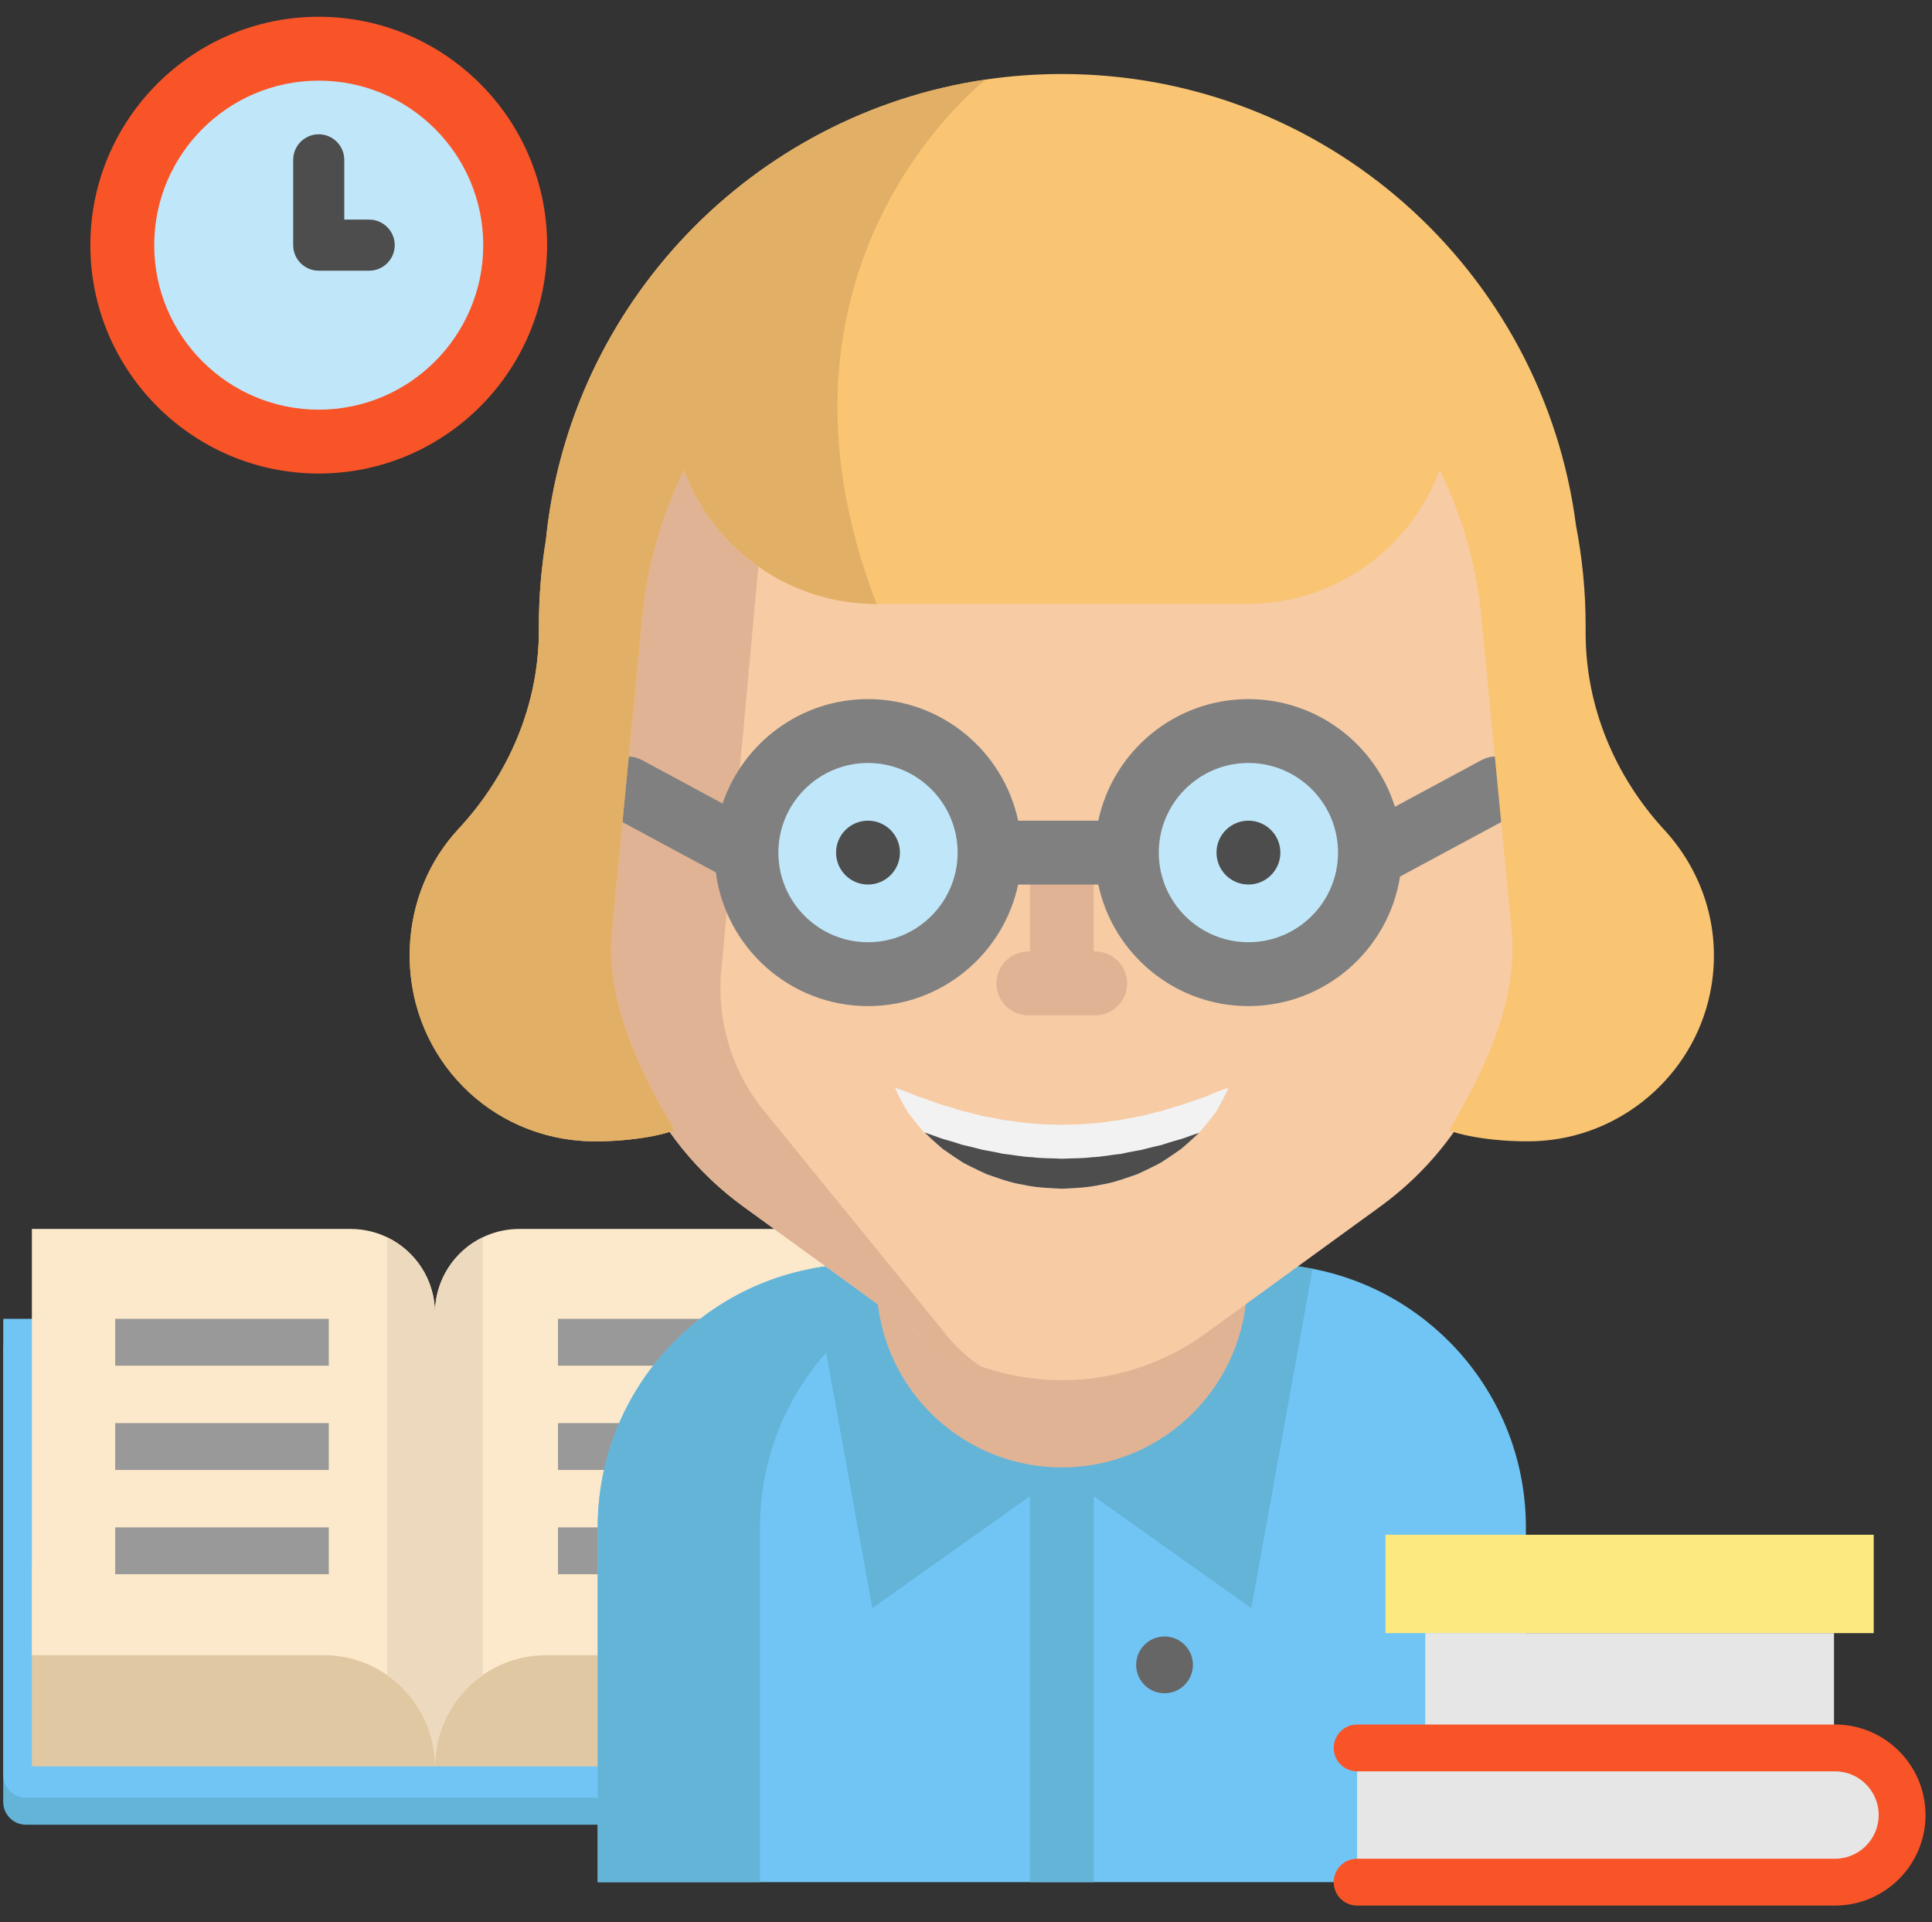 <?xml version="1.0" encoding="UTF-8"?> <svg xmlns="http://www.w3.org/2000/svg" width="199" height="198" viewBox="0 0 199 198" fill="none"><rect x="0" y="0" width="199" height="198" fill="#333333" stroke="none"/><g clip-path="url(#clip0_0_4409)"><path d="M66.995 187.945H2.673C1.381 187.945 0.333 186.898 0.333 185.606V138.618H66.995V187.945Z" fill="#64B4D8"></path><path d="M66.995 185.168H2.673C1.381 185.168 0.333 184.12 0.333 182.828V135.841H66.995V185.168Z" fill="#71C5F4"></path><path d="M68.967 161.193H3.284V181.937H68.967V161.193Z" fill="#E0C8A2"></path><path d="M53.495 126.581C48.692 126.581 44.802 130.475 44.802 135.273C44.802 131.826 42.794 128.844 39.877 127.44C38.737 126.888 37.461 126.581 36.11 126.581H3.284V170.485H33.352C35.777 170.485 38.026 171.24 39.877 172.529C42.855 174.594 44.802 178.037 44.802 181.936C44.802 175.612 49.929 170.486 56.253 170.486H86.321V166.192V126.581H53.495Z" fill="#FCE8CA"></path><path d="M79.476 135.84H57.474V140.664H79.476V135.84Z" fill="#999999"></path><path d="M79.476 157.32H57.474V162.145H79.476V157.32Z" fill="#999999"></path><path d="M79.476 146.58H57.474V151.404H79.476V146.58Z" fill="#999999"></path><path d="M33.866 135.84H11.863V140.664H33.866V135.84Z" fill="#999999"></path><path d="M33.866 157.32H11.863V162.145H33.866V157.32Z" fill="#999999"></path><path d="M33.866 146.58H11.863V151.404H33.866V146.58Z" fill="#999999"></path><path d="M44.802 135.273V181.936C44.802 178.037 42.855 174.594 39.877 172.528V127.44C42.794 128.843 44.802 131.826 44.802 135.273Z" fill="#EDD9BE"></path><path d="M44.802 135.273V181.936C44.802 178.037 46.749 174.594 49.727 172.528V127.44C46.811 128.843 44.802 131.826 44.802 135.273Z" fill="#EDD9BE"></path><path d="M157.17 157.319V193.86H61.564V157.319C61.564 144.1 71.019 133.093 83.536 130.685C85.202 130.361 86.926 130.194 88.689 130.194H130.05C131.813 130.194 133.536 130.361 135.203 130.685C147.719 133.093 157.17 144.101 157.17 157.319Z" fill="#71C5F4"></path><path d="M105.401 130.196H88.689C73.71 130.196 61.566 142.339 61.566 157.319V193.861H78.278V157.319C78.278 142.339 90.421 130.196 105.401 130.196Z" fill="#64B4D8"></path><path d="M112.658 148.97H106.079V193.861H112.658V148.97Z" fill="#64B4D8"></path><path d="M135.202 130.685L128.887 165.638L109.367 151.775L89.851 165.638L83.536 130.685C85.202 130.361 86.926 130.194 88.689 130.194H130.049C131.812 130.194 133.536 130.361 135.202 130.685Z" fill="#64B4D8"></path><path d="M119.951 174.406C121.566 174.406 122.875 173.096 122.875 171.482C122.875 169.867 121.566 168.558 119.951 168.558C118.336 168.558 117.027 169.867 117.027 171.482C117.027 173.096 118.336 174.406 119.951 174.406Z" fill="#666666"></path><path d="M128.454 107.695V132.06C128.454 142.599 119.908 151.144 109.369 151.144C98.826 151.144 90.285 142.599 90.285 132.06V107.695H128.454Z" fill="#E0B394"></path><path d="M94.566 137.351L76.563 124.272C67.05 117.36 61.904 105.93 63.035 94.225L66.157 61.913C68.308 39.658 87.009 22.677 109.367 22.677C131.726 22.677 150.427 39.658 152.578 61.913L155.7 94.225C156.831 105.93 151.685 117.36 142.172 124.272L124.169 137.351C115.343 143.764 103.391 143.764 94.566 137.351Z" fill="#F7CBA4"></path><path d="M32.831 45.487C44.007 45.487 53.066 36.428 53.066 25.252C53.066 14.077 44.007 5.017 32.831 5.017C21.656 5.017 12.596 14.077 12.596 25.252C12.596 36.428 21.656 45.487 32.831 45.487Z" fill="#C0E7F9"></path><path d="M74.237 100.593C73.935 105.711 75.602 110.746 78.899 114.671L97.715 137.792C98.697 138.963 99.811 139.945 101.017 140.73C98.754 139.941 96.579 138.809 94.566 137.349L76.563 124.271C67.05 117.359 61.906 105.93 63.038 94.225L66.156 61.912C68.287 39.874 86.645 23.007 108.718 22.687C95.123 23.016 79.728 35.831 78.925 49.479L74.237 100.593Z" fill="#E0B394"></path><path d="M89.405 100.338C96.32 100.338 101.926 94.732 101.926 87.817C101.926 80.902 96.32 75.297 89.405 75.297C82.49 75.297 76.885 80.902 76.885 87.817C76.885 94.732 82.49 100.338 89.405 100.338Z" fill="#C0E7F9"></path><path d="M112.805 98.001H112.655V91.204C112.655 89.387 111.183 87.915 109.366 87.915C107.549 87.915 106.077 89.387 106.077 91.204V98.001H105.927C104.11 98.001 102.638 99.474 102.638 101.29C102.638 103.107 104.11 104.579 105.927 104.579H112.805C114.621 104.579 116.094 103.107 116.094 101.29C116.094 99.474 114.621 98.001 112.805 98.001Z" fill="#E0B394"></path><path d="M128.591 100.338C135.506 100.338 141.111 94.732 141.111 87.817C141.111 80.902 135.506 75.297 128.591 75.297C121.676 75.297 116.07 80.902 116.07 87.817C116.07 94.732 121.676 100.338 128.591 100.338Z" fill="#C0E7F9"></path><path d="M157.029 79.641C156.168 78.042 154.174 77.444 152.574 78.305L143.678 83.096C141.665 76.677 135.662 72.008 128.589 72.008C121 72.008 114.644 77.385 113.126 84.529H104.869C103.351 77.385 96.995 72.008 89.406 72.008C82.457 72.008 76.546 76.517 74.431 82.761L66.157 78.305C64.558 77.444 62.563 78.042 61.701 79.642C60.84 81.242 61.439 83.236 63.038 84.097L73.732 89.856C74.736 97.614 81.379 103.628 89.406 103.628C96.995 103.628 103.351 98.251 104.869 91.108H113.126C114.644 98.252 121 103.628 128.589 103.628C136.468 103.628 143.019 97.835 144.206 90.284L155.693 84.098C157.292 83.236 157.891 81.241 157.029 79.641ZM89.406 97.049C84.316 97.049 80.176 92.909 80.174 87.82C80.174 87.816 80.175 87.812 80.175 87.807C80.181 82.722 84.319 78.587 89.406 78.587C94.496 78.587 98.637 82.728 98.637 87.819C98.637 92.909 94.496 97.049 89.406 97.049ZM128.589 97.049C123.499 97.049 119.358 92.908 119.358 87.818C119.358 82.727 123.499 78.586 128.589 78.586C133.68 78.586 137.821 82.727 137.821 87.818C137.821 92.908 133.68 97.049 128.589 97.049Z" fill="#808080"></path><path d="M176.274 101.589C174.853 110.15 167.669 116.755 159.021 117.487C156.157 117.728 151.651 117.338 149.246 116.434C152.851 110.36 156.411 103.142 155.701 95.809L152.578 63.5C152.056 58.106 150.566 53.023 148.28 48.413C145.29 56.47 137.531 62.21 128.436 62.21H90.298C81.203 62.21 73.444 56.469 70.453 48.413C68.168 53.023 66.677 58.106 66.155 63.5L63.033 95.809C62.327 103.128 65.883 110.343 69.475 116.412C67.129 117.307 62.7 117.706 59.902 117.509C49.578 116.767 41.864 108.088 42.206 97.747C42.364 92.971 44.192 88.643 47.227 85.38C52.429 79.784 55.507 72.552 55.507 64.917V64.439C55.507 61.443 55.757 58.505 56.227 55.641C58.67 31.262 77.505 11.719 101.548 8.193C104.1 7.816 106.71 7.623 109.367 7.623C136.536 7.623 158.964 27.906 162.336 54.159C162.981 57.487 163.323 60.921 163.323 64.439V65.197C163.323 72.745 166.31 79.924 171.428 85.477C175.217 89.59 177.309 95.366 176.274 101.589Z" fill="#F9C573"></path><path d="M189.009 180.035H139.786V193.861H189.008C192.826 193.861 195.921 190.766 195.921 186.948C195.922 183.13 192.827 180.035 189.009 180.035Z" fill="#E6E6E6"></path><path d="M188.907 168.21H146.805V180.034H188.907V168.21Z" fill="#E6E6E6"></path><path d="M192.998 158.08H142.708V168.21H192.998V158.08Z" fill="#FCEA81"></path><path d="M32.83 48.773C19.86 48.773 9.307 38.22 9.307 25.25C9.307 12.28 19.86 1.727 32.83 1.727C45.801 1.727 56.353 12.279 56.353 25.25C56.353 38.22 45.801 48.773 32.83 48.773ZM32.83 8.306C23.487 8.306 15.885 15.907 15.885 25.25C15.885 34.593 23.487 42.195 32.83 42.195C42.173 42.195 49.775 34.593 49.775 25.25C49.775 15.907 42.173 8.306 32.83 8.306Z" fill="#F95428"></path><path d="M38.026 27.881H32.83C31.377 27.881 30.199 26.703 30.199 25.25V16.464C30.199 15.011 31.377 13.832 32.83 13.832C34.283 13.832 35.461 15.011 35.461 16.464V22.619H38.026C39.478 22.619 40.657 23.797 40.657 25.25C40.657 26.703 39.479 27.881 38.026 27.881Z" fill="#4D4D4D"></path><path d="M90.298 62.211C81.203 62.211 73.444 56.47 70.453 48.414C68.168 53.023 66.677 58.106 66.155 63.5L63.033 95.809C62.327 103.129 65.883 110.343 69.475 116.413C67.129 117.307 62.7 117.706 59.902 117.509C49.578 116.768 41.864 108.089 42.206 97.747C42.364 92.971 44.192 88.643 47.227 85.38C52.429 79.784 55.507 72.552 55.507 64.917V64.439C55.507 61.443 55.757 58.505 56.227 55.641C58.67 31.262 77.505 11.72 101.548 8.193C100.999 8.623 76.927 27.573 90.298 62.211Z" fill="#E2AF66"></path><path d="M126.535 112.042C126.535 112.042 126.285 112.656 125.758 113.625C125.631 113.875 125.482 114.138 125.316 114.423C125.118 114.704 124.89 114.989 124.645 115.309C124.399 115.629 124.118 115.954 123.82 116.313C123.715 116.449 123.601 116.563 123.478 116.682C123.434 116.725 123.386 116.77 123.338 116.813C123.167 116.971 122.991 117.138 122.811 117.304C122.452 117.642 122.061 117.975 121.653 118.326C121.224 118.642 120.763 118.94 120.289 119.265C120.053 119.427 119.807 119.585 119.557 119.743C119.307 119.892 119.04 120.014 118.768 120.151C118.232 120.422 117.676 120.686 117.101 120.949C115.917 121.352 114.685 121.826 113.369 122.023C112.071 122.326 110.716 122.374 109.365 122.44C108.014 122.374 106.659 122.33 105.361 122.027C104.045 121.83 102.813 121.356 101.629 120.953C101.054 120.694 100.497 120.431 99.958 120.159C99.69 120.023 99.422 119.9 99.168 119.751C98.923 119.589 98.677 119.435 98.44 119.273C97.966 118.949 97.502 118.646 97.072 118.335C96.664 117.984 96.278 117.646 95.914 117.313C95.734 117.142 95.563 116.98 95.392 116.817C95.331 116.761 95.269 116.703 95.208 116.647C95.103 116.541 95.002 116.44 94.914 116.322C94.629 115.976 94.353 115.655 94.112 115.34C93.875 115.02 93.643 114.739 93.45 114.458C93.274 114.16 93.112 113.888 92.976 113.638C92.427 112.638 92.2 112.042 92.2 112.042C92.2 112.042 92.849 112.239 93.849 112.643C94.103 112.74 94.366 112.858 94.66 112.976C94.971 113.068 95.291 113.187 95.634 113.301C95.98 113.415 96.327 113.555 96.695 113.687C97.059 113.827 97.471 113.919 97.879 114.042C98.287 114.16 98.695 114.305 99.12 114.432C99.563 114.528 100.006 114.643 100.462 114.752C100.69 114.805 100.914 114.871 101.142 114.932C101.374 114.985 101.616 115.015 101.852 115.064C102.33 115.147 102.808 115.244 103.286 115.353C104.282 115.445 105.264 115.664 106.29 115.704C107.303 115.835 108.338 115.8 109.365 115.862C110.395 115.8 111.43 115.839 112.443 115.708C113.47 115.673 114.452 115.449 115.447 115.357C115.925 115.252 116.403 115.155 116.881 115.072C117.118 115.024 117.359 114.993 117.592 114.941C117.82 114.875 118.048 114.814 118.272 114.761C118.727 114.651 119.171 114.533 119.613 114.441C120.043 114.313 120.451 114.169 120.859 114.051C121.262 113.928 121.684 113.831 122.034 113.695C122.394 113.572 122.732 113.436 123.074 113.331C123.411 113.217 123.727 113.103 124.039 113.011C124.346 112.88 124.618 112.752 124.876 112.651C125.898 112.226 126.535 112.042 126.535 112.042Z" fill="#F2F2F2"></path><path d="M123.502 116.682C123.458 116.725 123.41 116.769 123.361 116.813C123.191 116.971 123.015 117.138 122.835 117.304C122.475 117.642 122.085 117.975 121.677 118.326C121.248 118.642 120.787 118.94 120.313 119.265C120.077 119.427 119.831 119.585 119.581 119.743C119.331 119.892 119.063 120.014 118.792 120.151C118.256 120.422 117.7 120.686 117.125 120.949C115.941 121.352 114.709 121.826 113.393 122.023C112.095 122.326 110.74 122.374 109.389 122.44C108.038 122.374 106.683 122.33 105.385 122.027C104.069 121.83 102.837 121.356 101.653 120.953C101.078 120.694 100.521 120.431 99.982 120.159C99.714 120.023 99.446 119.9 99.192 119.751C98.947 119.589 98.701 119.435 98.464 119.273C97.99 118.949 97.526 118.646 97.096 118.335C96.688 117.984 96.302 117.646 95.938 117.313C95.758 117.142 95.587 116.979 95.416 116.817C95.355 116.761 95.293 116.703 95.232 116.646C95.372 116.695 95.513 116.743 95.657 116.791C96.004 116.905 96.35 117.041 96.719 117.173C97.082 117.317 97.495 117.409 97.903 117.532C98.311 117.651 98.718 117.791 99.144 117.923C99.586 118.015 100.03 118.133 100.486 118.243C100.714 118.295 100.937 118.357 101.165 118.418C101.398 118.471 101.639 118.502 101.876 118.55C102.354 118.633 102.832 118.734 103.31 118.839C104.305 118.936 105.288 119.155 106.314 119.19C107.327 119.326 108.362 119.286 109.388 119.352C110.419 119.291 111.454 119.33 112.467 119.195C113.493 119.159 114.475 118.94 115.471 118.848C115.949 118.743 116.427 118.642 116.905 118.559C117.141 118.51 117.383 118.48 117.615 118.427C117.843 118.366 118.071 118.304 118.295 118.252C118.751 118.142 119.194 118.024 119.637 117.932C120.067 117.8 120.475 117.655 120.883 117.541C121.286 117.418 121.707 117.318 122.058 117.186C122.417 117.059 122.755 116.927 123.097 116.817C123.234 116.774 123.37 116.726 123.502 116.682Z" fill="#4D4D4D"></path><path d="M128.591 91.106C130.407 91.106 131.88 89.634 131.88 87.817C131.88 86.001 130.407 84.528 128.591 84.528C126.774 84.528 125.302 86.001 125.302 87.817C125.302 89.634 126.774 91.106 128.591 91.106Z" fill="#4D4D4D"></path><path d="M89.405 91.106C91.222 91.106 92.694 89.634 92.694 87.817C92.694 86.001 91.222 84.528 89.405 84.528C87.589 84.528 86.116 86.001 86.116 87.817C86.116 89.634 87.589 91.106 89.405 91.106Z" fill="#4D4D4D"></path><path d="M189.009 196.272H139.785C138.454 196.272 137.374 195.193 137.374 193.86C137.374 192.528 138.454 191.449 139.785 191.449H189.008C191.49 191.449 193.509 189.429 193.509 186.948C193.509 184.466 191.49 182.446 189.008 182.446H139.785C138.454 182.446 137.374 181.367 137.374 180.035C137.374 178.702 138.454 177.623 139.785 177.623H189.008C194.15 177.623 198.333 181.806 198.333 186.948C198.333 192.089 194.15 196.272 189.009 196.272Z" fill="#F95428"></path></g><defs><clipPath id="clip0_0_4409"><rect width="198" height="198" fill="white" transform="translate(0.333)"></rect></clipPath></defs></svg> 